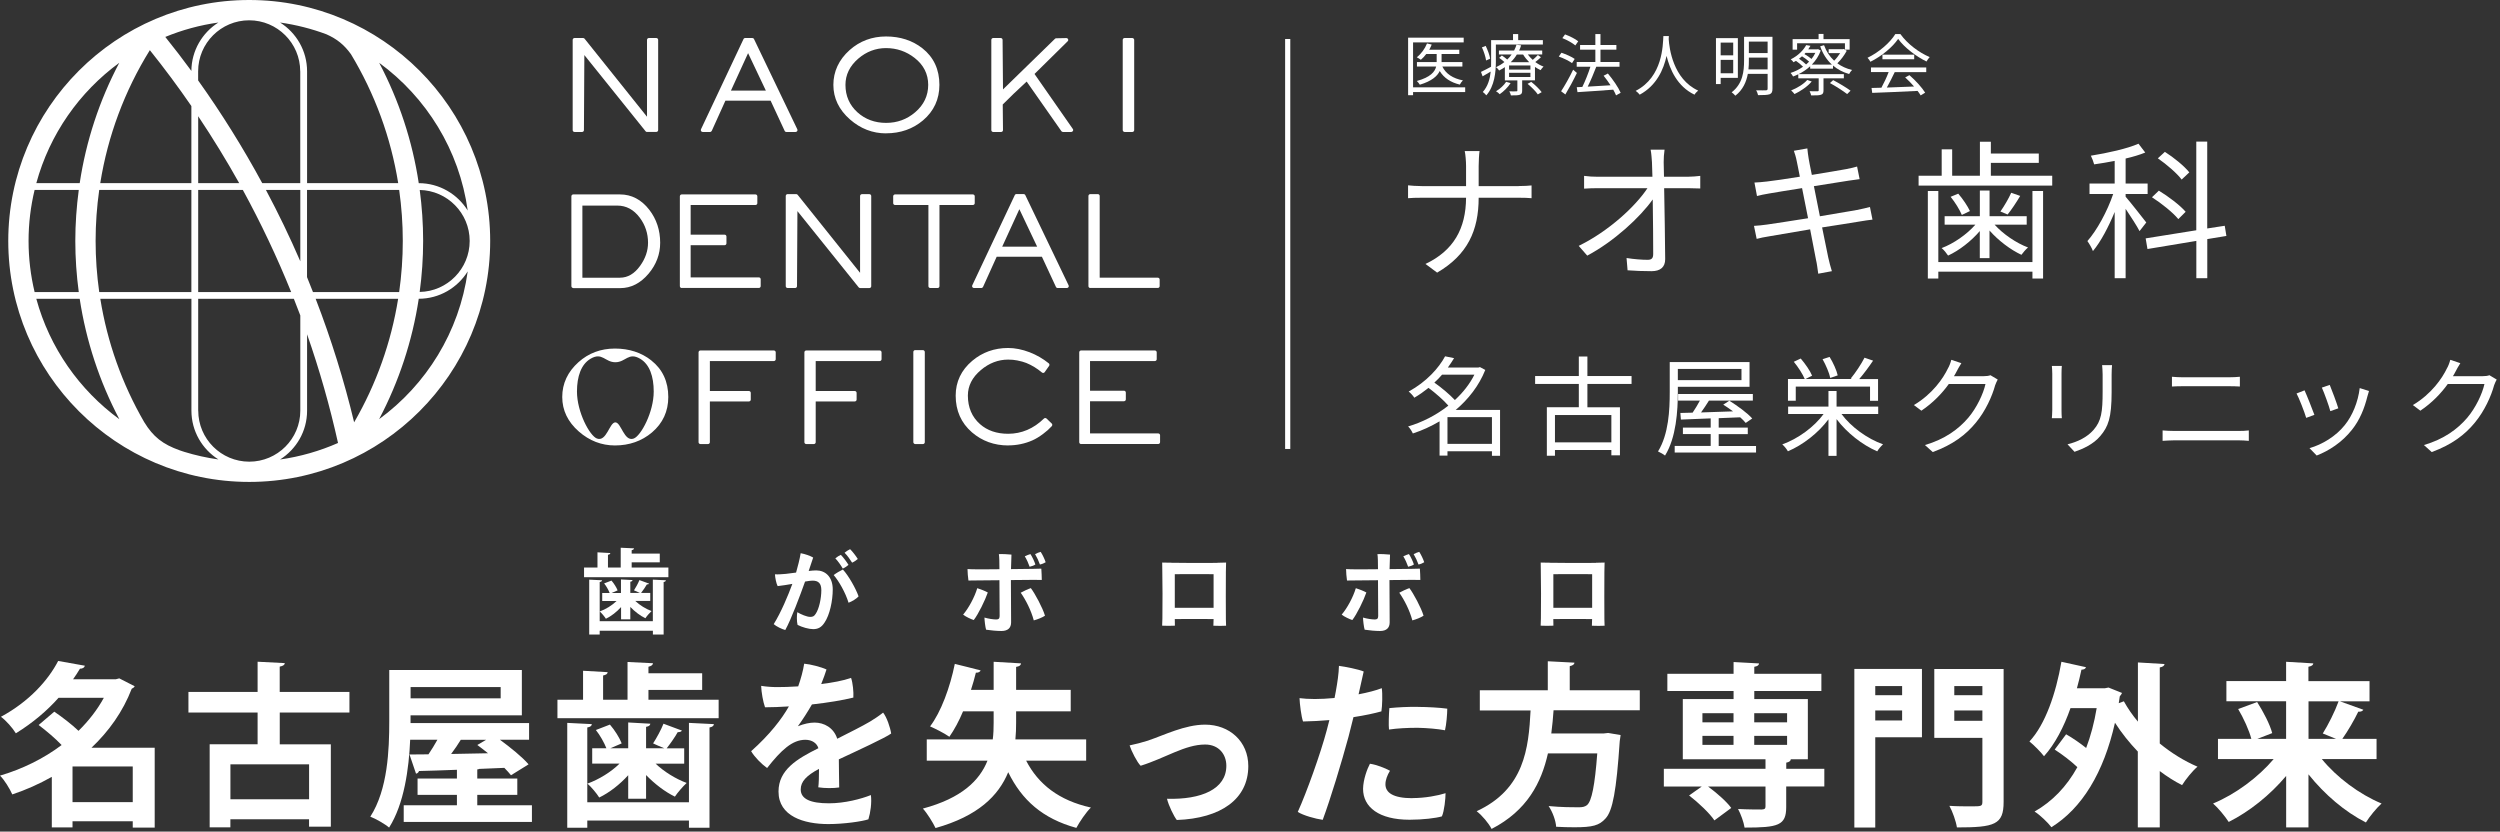 <?xml version="1.0" encoding="UTF-8"?><svg id="_レイヤー_2" xmlns="http://www.w3.org/2000/svg" viewBox="0 0 484 161"><rect x="0" y="0" width="484" height="161" fill="#333333" stroke="none"/><defs><style>.cls-1{fill:none;}.cls-2,.cls-3{fill:#fff;}.cls-3{stroke:#fff;stroke-miterlimit:10;}</style></defs><g id="contents"><path class="cls-2" d="M293.99,36.02c.96,0,2.06-.06,2.52-.12v2.47c-.46-.06-1.65-.09-2.55-.09h-7.69c0,6.38-2.18,11.08-8.04,14.5l-2.26-1.68c5.45-2.58,7.83-6.85,7.86-12.82h-8.5c-1.1,0-2.15.03-2.73.09v-2.49c.58.06,1.62.15,2.67.15h8.56v-3.92c0-.87-.12-2.29-.26-2.87h2.87c-.09.58-.17,2.03-.17,2.9v3.89h7.72Z"/><path class="cls-2" d="M326.7,34.22c.75,0,1.89-.09,2.47-.17v2.44c-.67-.03-1.68-.06-2.38-.06h-4.61c.09,4.35.17,10.12.2,13.75,0,1.51-.9,2.32-2.64,2.32-1.48,0-3.22-.06-4.64-.17l-.2-2.38c1.39.23,3.02.35,4.09.35.84,0,1.07-.38,1.07-1.16,0-2.32-.03-6.64-.09-10.53-2.41,3.42-7.48,8.12-12.68,10.88l-1.65-1.89c5.86-2.87,11.02-7.69,13.31-11.17h-9.57c-.96,0-1.8.03-2.7.09v-2.47c.84.12,1.77.17,2.67.17h10.56c-.03-1.16-.06-2.15-.09-2.81-.06-.7-.09-1.6-.26-2.44h2.7c-.12.81-.17,1.62-.17,2.44l.06,2.81h4.55Z"/><path class="cls-2" d="M362.51,42.52c-.61.06-1.54.2-2.61.38-1.6.26-4.29.7-7.14,1.13.58,2.84,1.04,5.16,1.19,5.83.2.84.43,1.83.7,2.64l-2.64.49c-.15-.99-.23-1.86-.44-2.73-.12-.64-.58-2.99-1.13-5.86-3.28.55-6.38,1.07-7.8,1.33-1.13.17-1.92.35-2.55.52l-.52-2.52c.67-.03,1.8-.15,2.55-.26,1.45-.2,4.61-.7,7.92-1.22l-1.16-5.83c-2.76.44-5.28.84-6.38,1.04-.93.15-1.71.32-2.35.49l-.49-2.61c.73-.03,1.48-.09,2.41-.2,1.13-.12,3.66-.49,6.38-.93-.32-1.57-.52-2.7-.61-3.05-.14-.75-.35-1.39-.55-1.97l2.61-.46c.03.55.17,1.36.26,2,.06.32.26,1.51.61,3.13,2.81-.46,5.48-.9,6.7-1.13.84-.15,1.57-.35,2.06-.49l.49,2.44c-.44.06-1.33.17-2.09.29-1.33.2-3.97.64-6.76,1.07l1.16,5.83c2.96-.49,5.71-.96,7.17-1.22,1.1-.23,1.91-.41,2.52-.58l.49,2.44Z"/><path class="cls-2" d="M397.31,34.02v1.91h-25.87v-1.91h4.47v-5.11h2.03v5.11h5.37v-6.58h2.12v2.29h9.28v1.8h-9.28v2.49h11.89ZM393.48,36.98h2.06v16.94h-2.06v-1.33h-18.22v1.33h-2.03v-16.94h2.03v13.75h18.22v-13.75ZM383.3,44.72c-1.68,1.97-4,3.77-6.15,4.76-.29-.44-.81-1.1-1.25-1.45,2.32-.87,4.87-2.64,6.53-4.53h-5.95v-1.65h6.82v-4.96h1.88v4.96h7.19v1.65h-6.21c1.65,1.83,4.21,3.57,6.47,4.41-.43.35-.99,1.02-1.28,1.42-2.09-.96-4.47-2.76-6.18-4.7v5.34h-1.88v-5.25ZM379.12,37.5c.9,1.02,1.83,2.44,2.26,3.36l-1.57.75c-.41-.99-1.3-2.44-2.17-3.51l1.48-.61ZM391.11,37.93c-.78,1.31-1.68,2.67-2.44,3.6l-1.39-.58c.7-.99,1.62-2.55,2.09-3.63l1.74.61Z"/><path class="cls-2" d="M414.22,44.75c-.49-.96-1.71-2.84-2.7-4.32v13.43h-2.12v-12.82c-1.19,2.9-2.7,5.77-4.21,7.57-.2-.58-.72-1.45-1.07-1.94,1.83-2.06,3.86-5.77,4.99-9.11h-4.58v-2.03h4.87v-4.38c-1.33.26-2.7.49-3.97.67-.12-.46-.41-1.22-.64-1.68,3.25-.52,7.05-1.36,9.22-2.32l1.31,1.71c-1.07.44-2.41.84-3.8,1.16v4.84h4.26v2.03h-4.26v.52c.9,1.02,3.39,4.21,4,4.99l-1.31,1.68ZM427.33,46.29v7.57h-2.12v-7.22l-9.46,1.57-.35-2.06,9.8-1.57v-17.17h2.12v16.82l3.39-.52.32,1.97-3.71.61ZM421.73,42.43c-1.04-1.28-3.28-3.07-5.11-4.24l1.33-1.28c1.86,1.13,4.12,2.84,5.19,4.09l-1.42,1.42ZM422.37,34.77c-.9-1.22-2.9-2.93-4.61-4.12l1.36-1.25c1.74,1.1,3.77,2.76,4.73,3.97l-1.48,1.39Z"/><path class="cls-2" d="M290.41,88.24h-1.57v-.88h-8.61v.84h-1.53v-6.63c-1.68.99-3.42,1.78-5.17,2.35-.19-.42-.59-1.07-.92-1.36,2.67-.78,5.42-2.16,7.79-4.03-.92-1.07-2.46-2.41-3.84-3.44-.84.67-1.74,1.32-2.75,1.91-.21-.36-.73-.92-1.09-1.2,3.44-1.87,5.84-4.56,7.05-6.82l1.74.36c-.36.59-.76,1.2-1.2,1.81h5.92l.29-.08,1.03.55c-1.24,3.11-3.3,5.69-5.73,7.75h8.59v8.9ZM279.18,72.54c-.46.52-.94,1.05-1.49,1.53,1.41.99,3,2.33,3.97,3.38,1.55-1.43,2.88-3.09,3.78-4.91h-6.26ZM288.84,85.93v-5.17h-8.61v5.17h8.61Z"/><path class="cls-2" d="M307.32,74.34v4.51h6.3v9.3h-1.66v-1.03h-10.92v1.11h-1.57v-9.39h6.19v-4.51h-8.46v-1.53h8.46v-3.78h1.66v3.78h8.55v1.53h-8.55ZM311.96,80.35h-10.92v5.29h10.92v-5.29Z"/><path class="cls-2" d="M324.83,75.92c0,3.59-.31,8.8-2.48,12.28-.29-.25-.97-.63-1.36-.8,2.08-3.36,2.27-8.1,2.27-11.48v-5.82h15.45v4.79h-13.88v1.03ZM339.97,86.33v1.28h-15.75v-1.28h6.97v-2.29h-5.38v-1.26h5.38v-1.78c-2.18.1-4.18.17-5.77.23l-.1-1.28,2.37-.06c.46-.69.99-1.53,1.41-2.33h-4.22v-1.28h14.47v1.28h-8.5c-.48.78-1.03,1.6-1.53,2.29,1.91-.06,4.05-.13,6.19-.21-.63-.46-1.28-.92-1.89-1.3l1.18-.76c1.55.97,3.51,2.39,4.43,3.44l-1.26.86c-.27-.34-.65-.71-1.07-1.09l-4.16.17v1.83h5.63v1.26h-5.63v2.29h7.24ZM324.83,71.43v2.16h12.32v-2.16h-12.32Z"/><path class="cls-2" d="M356.52,80.16c1.85,2.5,5,4.79,8.04,5.86-.38.34-.88.92-1.13,1.36-2.88-1.24-5.88-3.59-7.87-6.24v7.12h-1.57v-7.08c-1.99,2.67-4.96,4.96-7.85,6.19-.23-.42-.71-1.01-1.09-1.34,3.02-1.07,6.17-3.36,8-5.88h-6.87v-1.43h7.81v-3.02h1.57v3.02h8.06v1.43h-7.1ZM347.66,77.58h-1.51v-4.2h3.25c-.38-.92-1.28-2.33-2.12-3.34l1.34-.63c.88,1.03,1.83,2.39,2.2,3.32l-1.28.65h9.01l-.25-.1c.9-1.07,2.04-2.79,2.67-4.03l1.66.57c-.82,1.22-1.83,2.58-2.69,3.57h3.65v4.2h-1.55v-2.75h-14.38v2.75ZM354.34,73.17c-.19-.94-.84-2.48-1.49-3.63l1.36-.44c.69,1.11,1.36,2.6,1.57,3.57l-1.45.5Z"/><path class="cls-2" d="M386.76,73.48c-.17.29-.38.78-.5,1.11-.57,2.1-1.85,4.96-3.72,7.22-1.91,2.33-4.41,4.26-8.36,5.71l-1.51-1.36c3.84-1.13,6.47-3.04,8.38-5.27,1.64-1.93,2.92-4.64,3.34-6.55h-7.1c-1.26,1.76-3.02,3.63-5.31,5.17l-1.45-1.09c3.63-2.16,5.69-5.21,6.59-7.1.23-.36.52-1.11.65-1.66l1.95.65c-.36.55-.73,1.24-.94,1.64-.15.29-.31.59-.5.88h5.71c.57,0,1.03-.06,1.36-.19l1.41.84Z"/><path class="cls-2" d="M399.17,70.84c-.04.4-.06,1.01-.06,1.51v7.01c0,.52.02,1.22.06,1.6h-1.93c.02-.31.08-.99.08-1.62v-6.99c0-.38-.04-1.11-.08-1.51h1.93ZM408.89,70.69c-.04.5-.08,1.11-.08,1.81v3.4c0,5.04-.67,6.7-2.18,8.5-1.36,1.64-3.46,2.54-5,3.07l-1.36-1.45c1.93-.48,3.74-1.32,5.04-2.79,1.51-1.74,1.76-3.44,1.76-7.41v-3.32c0-.69-.06-1.3-.1-1.81h1.93Z"/><path class="cls-2" d="M418.68,83.33c.71.06,1.45.1,2.2.1h12.58c.63,0,1.3-.02,1.91-.1v2.02c-.63-.06-1.34-.1-1.91-.1h-12.58c-.76,0-1.49.06-2.2.1v-2.02ZM420.49,72.94c.67.06,1.39.1,2.06.1h9.01c.76,0,1.49-.04,2.08-.1v1.89c-.59-.04-1.39-.06-2.08-.06h-8.99c-.73,0-1.43.02-2.08.06v-1.89Z"/><path class="cls-2" d="M448.08,80.31l-1.6.59c-.31-1.09-1.45-3.99-1.87-4.72l1.55-.61c.42.9,1.51,3.65,1.91,4.75ZM458.64,75.69c-.15.44-.23.78-.31,1.05-.57,2.31-1.47,4.56-2.98,6.45-1.93,2.46-4.49,4.09-6.84,5l-1.39-1.43c2.44-.69,5.1-2.29,6.82-4.45,1.49-1.83,2.58-4.49,2.9-7.18l1.81.57ZM452.7,79.05l-1.55.55c-.23-.94-1.2-3.61-1.64-4.56l1.53-.52c.36.84,1.39,3.61,1.66,4.54Z"/><path class="cls-2" d="M483.36,73.48c-.17.29-.38.78-.5,1.11-.57,2.1-1.85,4.96-3.72,7.22-1.91,2.33-4.41,4.26-8.36,5.71l-1.51-1.36c3.84-1.13,6.47-3.04,8.38-5.27,1.64-1.93,2.92-4.64,3.34-6.55h-7.1c-1.26,1.76-3.02,3.63-5.31,5.17l-1.45-1.09c3.63-2.16,5.69-5.21,6.59-7.1.23-.36.52-1.11.65-1.66l1.95.65c-.36.55-.73,1.24-.94,1.64-.15.29-.31.59-.5.88h5.71c.57,0,1.03-.06,1.36-.19l1.41.84Z"/><path class="cls-2" d="M125.26,25.55c-.11,0-.22-.05-.28-.14l-11.85-14.75-.08,14.53c0,.2-.16.36-.36.36h-1.46c-.2,0-.36-.16-.36-.36V7.72c0-.2.16-.36.36-.36h1.66c.11,0,.22.05.29.14l12.08,15.1V7.72c0-.2.16-.36.36-.36h1.44c.2,0,.36.16.36.36v17.46c0,.2-.16.36-.36.36h-1.79Z"/><path class="cls-2" d="M152.24,25.55c-.14,0-.27-.08-.33-.21l-2.72-5.85h-8.75l-2.64,5.84c-.06.13-.19.22-.33.22h-1.43c-.13,0-.24-.06-.31-.17-.07-.11-.08-.24-.02-.35l8.23-17.46c.06-.13.19-.21.33-.21h1.38c.14,0,.27.08.33.21l8.38,17.46c.06.11.05.25-.02.35-.07.11-.18.17-.31.17h-1.79ZM148.27,17.54l-3.44-7.25-3.32,7.25h6.75Z"/><path class="cls-2" d="M171.54,25.82c-2.6,0-4.95-.91-6.99-2.7-2.13-1.87-3.21-4.12-3.21-6.69s1.06-4.87,3.14-6.73c1.96-1.75,4.34-2.64,7.06-2.64s5.11.77,7.04,2.29c2.18,1.72,3.29,4.1,3.29,7.08,0,2.77-1.07,5.09-3.17,6.87-1.97,1.67-4.38,2.51-7.16,2.51ZM171.54,9.31c-2,0-3.81.69-5.38,2.04-1.65,1.42-2.48,3.13-2.48,5.08,0,2.13.78,3.92,2.33,5.32,1.5,1.35,3.36,2.04,5.53,2.04s4.04-.69,5.64-2.06c1.67-1.42,2.52-3.21,2.52-5.3s-.88-3.85-2.62-5.21c-1.61-1.27-3.48-1.91-5.55-1.91Z"/><path class="cls-2" d="M205.79,25.55c-.12,0-.23-.06-.3-.15l-6.73-9.61c-1.82,1.67-3.38,3.17-4.63,4.44l.05,4.95c0,.1-.04.19-.1.26-.07.07-.16.11-.26.11h-1.54c-.2,0-.36-.16-.36-.36V7.72c0-.2.16-.36.36-.36h1.46c.2,0,.36.16.36.36l.08,9.59,10.06-9.8c.07-.07.15-.1.25-.1,0,0,1.94-.04,1.95-.04.15,0,.28.09.34.22.06.14.03.3-.08.4l-6.42,6.33,7.42,10.65c.08.11.09.26.02.38s-.19.2-.32.2h-1.6Z"/><rect class="cls-2" x="217.36" y="7.36" width="2.22" height="18.19" rx=".36" ry=".36"/><path class="cls-2" d="M110.98,55.76c-.2,0-.36-.16-.36-.36v-17.4c0-.2.16-.36.36-.36h9.05c2.23,0,4.14,1,5.67,2.97,1.4,1.81,2.11,3.96,2.11,6.39,0,2.2-.75,4.21-2.24,5.98-1.57,1.86-3.41,2.8-5.48,2.8h-9.11ZM120.04,53.76c1.49,0,2.8-.77,3.89-2.3,1.01-1.4,1.53-2.9,1.53-4.47,0-1.8-.54-3.43-1.61-4.86-1.16-1.55-2.62-2.33-4.34-2.33h-6.76v13.97h7.29Z"/><path class="cls-2" d="M131.98,55.76c-.2,0-.36-.16-.36-.36v-17.4c0-.2.16-.36.36-.36h14.28c.2,0,.36.16.36.36v1.33c0,.2-.16.36-.36.36h-12.55v5.74h6.57c.2,0,.36.16.36.36v1.32c0,.2-.16.36-.36.36h-6.57v6.23h13.2c.2,0,.36.16.36.36v1.33c0,.2-.16.36-.36.36h-14.93Z"/><path class="cls-2" d="M166.51,55.76c-.11,0-.22-.05-.28-.14l-11.85-14.75-.08,14.53c0,.2-.16.36-.36.36h-1.46c-.2,0-.36-.16-.36-.36v-17.46c0-.2.16-.36.36-.36h1.66c.11,0,.22.05.29.14l12.08,15.1v-14.87c0-.2.16-.36.36-.36h1.44c.2,0,.36.16.36.36v17.46c0,.2-.16.36-.36.36h-1.79Z"/><path class="cls-2" d="M180.1,55.76c-.2,0-.36-.16-.36-.36v-15.71h-6.46c-.2,0-.36-.16-.36-.36v-1.33c0-.2.16-.36.36-.36h15.07c.2,0,.36.16.36.36v1.33c0,.2-.16.36-.36.36h-6.47v15.71c0,.2-.16.36-.36.36h-1.41Z"/><path class="cls-2" d="M204.76,55.76c-.14,0-.27-.08-.33-.21l-2.72-5.85h-8.75l-2.64,5.84c-.06.13-.19.22-.33.22h-1.43c-.13,0-.24-.06-.31-.17-.07-.11-.08-.24-.02-.35l8.23-17.46c.06-.13.19-.21.33-.21h1.38c.14,0,.27.08.33.21l8.38,17.46c.06.11.05.25-.02.35-.07.11-.18.17-.31.17h-1.79ZM200.79,47.75l-3.44-7.25-3.32,7.25h6.75Z"/><path class="cls-2" d="M211.08,55.76c-.2,0-.36-.16-.36-.36v-17.46c0-.2.16-.36.36-.36h1.46c.2,0,.36.16.36.36v15.82h11.25c.2,0,.36.16.36.36v1.27c0,.2-.16.36-.36.36h-13.08Z"/><path class="cls-2" d="M135.6,85.97c-.2,0-.36-.16-.36-.36v-17.4c0-.2.16-.36.36-.36h14.22c.2,0,.36.16.36.36v1.33c0,.2-.16.36-.36.36h-12.39v5.8h7.56c.2,0,.36.16.36.36v1.3c0,.2-.16.36-.36.36h-7.56v7.89c0,.2-.16.36-.36.36h-1.46Z"/><path class="cls-2" d="M156.09,85.97c-.2,0-.36-.16-.36-.36v-17.4c0-.2.16-.36.36-.36h14.22c.2,0,.36.16.36.36v1.33c0,.2-.16.36-.36.36h-12.39v5.8h7.56c.2,0,.36.16.36.36v1.3c0,.2-.16.36-.36.36h-7.56v7.89c0,.2-.16.36-.36.36h-1.46Z"/><rect class="cls-2" x="176.82" y="67.78" width="2.22" height="18.19" rx=".36" ry=".36"/><path class="cls-2" d="M195.19,86.24c-2.71,0-5.07-.86-7.02-2.54-2.09-1.81-3.15-4.2-3.15-7.11,0-2.67,1.08-4.94,3.2-6.73,1.95-1.65,4.29-2.49,6.96-2.49,1.32,0,2.72.28,4.16.83,1.34.52,2.59,1.24,3.7,2.14.15.12.18.34.07.49l-.86,1.22c-.06.08-.15.14-.25.15-.02,0-.03,0-.05,0-.09,0-.17-.03-.24-.09-.94-.79-1.96-1.41-3.02-1.84-.44-.18-1.03-.34-1.76-.49-.53-.11-1.12-.16-1.76-.16-1.91,0-3.69.68-5.28,2.03-1.67,1.4-2.51,3.06-2.51,4.93,0,2.29.79,4.16,2.36,5.54,1.39,1.23,3.22,1.86,5.43,1.86,2.6,0,4.93-.99,6.94-2.95.07-.07.16-.1.25-.1s.18.03.25.1l1,.96c.14.14.15.36.02.51-.48.53-1.03,1.02-1.64,1.47-.75.57-1.46,1-2.12,1.29-1.47.65-3.06.97-4.71.97Z"/><path class="cls-2" d="M209.3,85.97c-.2,0-.36-.16-.36-.36v-17.4c0-.2.16-.36.36-.36h14.28c.2,0,.36.16.36.36v1.33c0,.2-.16.36-.36.36h-12.55v5.74h6.57c.2,0,.36.16.36.36v1.32c0,.2-.16.36-.36.36h-6.57v6.23h13.2c.2,0,.36.16.36.36v1.33c0,.2-.16.36-.36.36h-14.93Z"/><path class="cls-2" d="M126.09,69.77c-1.93-1.52-4.3-2.29-7.04-2.29s-5.11.89-7.06,2.64c-2.08,1.86-3.14,4.13-3.14,6.73s1.08,4.82,3.21,6.69c2.04,1.79,4.4,2.7,6.99,2.7,2.78,0,5.19-.85,7.16-2.51,2.11-1.79,3.17-4.1,3.17-6.87,0-2.98-1.11-5.36-3.29-7.08ZM122.69,84.9c-1.87.7-2.42-3.13-3.56-3.13s-1.69,3.83-3.56,3.13c-1.4-.52-3.87-5.11-3.87-9.1,0-2.9.8-5.26,2.62-6.34,2.28-1.35,2.79.67,4.81.67s2.53-2.02,4.81-.67c1.83,1.08,2.62,3.44,2.62,6.34,0,3.99-2.47,8.58-3.87,9.1Z"/><path class="cls-2" d="M48.25,0C22.53,0,1.6,20.93,1.6,46.65s20.93,46.65,46.65,46.65,46.65-20.93,46.65-46.65S73.97,0,48.25,0ZM35.4,87.39c-.2-.06-.4-.14-.59-.2-3.31-1.18-5.14-2.62-6.88-5.45-4.29-7.4-7.16-15.48-8.51-23.89h17.64v21.66c0,3.97,2.09,7.46,5.23,9.44-2.27-.32-4.48-.81-6.61-1.47-.09-.03-.19-.06-.27-.09ZM5.53,46.65c0-3.4.41-6.71,1.17-9.88h8.55c-.43,3.25-.67,6.55-.67,9.87s.23,6.63.67,9.9H6.7c-.76-3.17-1.17-6.48-1.17-9.88ZM18.51,46.64c0-3.33.24-6.62.7-9.87h17.84v19.77h-17.84c-.46-3.26-.7-6.56-.7-9.9ZM67.92,10.45c4.65,7.7,7.75,16.17,9.17,25h-17.64V13.8c0-3.97-2.09-7.46-5.23-9.44,3.11.44,6.12,1.21,8.98,2.28,2.05.91,3.45,2.06,4.72,3.82ZM77.98,46.64c0,3.33-.24,6.64-.7,9.9h-16.69c-.38-.97-.75-1.93-1.15-2.89v-16.88h17.84c.46,3.25.7,6.55.7,9.87ZM47.01,36.77c3.5,6.41,6.63,13.01,9.36,19.77h-18v-19.77h8.64ZM38.37,35.46v-12.96c2.82,4.22,5.47,8.54,7.94,12.96h-7.94ZM51.48,36.77h6.66v13.82c-2.03-4.69-4.25-9.3-6.66-13.82ZM58.13,13.8v21.66h-7.36c-3.72-6.87-7.86-13.51-12.41-19.89v-1.77c0-5.44,4.43-9.87,9.88-9.87s9.88,4.43,9.88,9.87ZM37.06,13.74c-1.63-2.23-3.33-4.43-5.06-6.59,3.25-1.34,6.69-2.29,10.28-2.79-3.12,1.97-5.2,5.43-5.23,9.38ZM37.05,20.54v14.91h-17.64c1.46-9.12,4.7-17.84,9.6-25.74,2.81,3.51,5.5,7.12,8.04,10.82ZM38.37,79.51v-21.66h18.52c.42,1.07.85,2.14,1.25,3.22v18.44c0,5.44-4.43,9.87-9.88,9.87s-9.88-4.43-9.88-9.87ZM59.45,79.51v-14.79c2.41,6.89,4.41,13.92,5.99,21.04-3.52,1.55-7.28,2.64-11.22,3.2,3.14-1.98,5.23-5.47,5.23-9.44ZM61.11,57.85h15.97c-1.35,8.42-4.23,16.51-8.52,23.91-1.95-8.12-4.44-16.11-7.45-23.91ZM81.25,36.78c5.35.1,9.68,4.49,9.68,9.87s-4.33,9.78-9.68,9.87c.44-3.26.67-6.56.67-9.89s-.23-6.61-.66-9.86ZM90.55,40.76c-1.97-3.17-5.48-5.3-9.48-5.3-1.23-8.15-3.82-16.01-7.66-23.3,9.13,6.68,15.52,16.89,17.14,28.6ZM23.09,12.16c-3.85,7.29-6.43,15.15-7.66,23.3H7.03c2.58-9.48,8.34-17.65,16.06-23.3ZM7.03,57.85h8.4c1.24,8.15,3.83,16.02,7.68,23.31-7.73-5.65-13.5-13.83-16.08-23.31ZM73.39,81.16c3.85-7.3,6.44-15.16,7.68-23.32,4,0,7.51-2.13,9.48-5.3-1.63,11.72-8.02,21.94-17.17,28.62Z"/><path class="cls-2" d="M283.66,17.82h-10.09v.61h-.96V7.29h10.76v.92h-9.8v8.7h10.09v.91ZM279.24,12.89c.68,1.4,2.05,2.3,3.98,2.67-.21.2-.47.56-.6.82-1.78-.43-3.08-1.29-3.89-2.63-.47,1-1.55,1.95-3.85,2.65-.13-.21-.39-.55-.58-.72,2.65-.73,3.5-1.79,3.74-2.8h-3.72v-.86h3.82v-1.56h-2.02c-.33.43-.68.81-1.04,1.11-.17-.14-.58-.36-.79-.48.83-.65,1.57-1.64,1.98-2.68l.91.22c-.13.34-.3.68-.48,1h5.82v.83h-3.43v1.56h4.03v.86h-3.89Z"/><path class="cls-2" d="M289.6,8.62v3.33c0,1.98-.26,4.73-1.85,6.51-.14-.18-.48-.53-.68-.65,1-1.12,1.39-2.56,1.53-3.95-.53.33-1.07.64-1.57.92l-.31-.86c.51-.23,1.2-.6,1.95-1,.01-.34.01-.66.01-.98v-4.17h4.24v-1.18h1v1.18h4.78v.85h-9.11ZM287.71,11.72c-.09-.66-.42-1.73-.81-2.55l.73-.29c.39.81.77,1.83.86,2.48l-.78.35ZM298.31,11.09c-.33.33-.73.66-1.08.92.51.38,1.05.68,1.6.88-.18.17-.44.47-.57.69-.36-.17-.74-.38-1.09-.62v2.59h-2.48v1.98c0,.46-.09.68-.44.81-.36.13-.9.13-1.74.13-.04-.23-.18-.57-.31-.79.64.03,1.18.01,1.35,0,.18,0,.21-.03.21-.17v-1.95h-2.42v-2.56c-.34.23-.7.46-1.11.65-.13-.22-.39-.51-.6-.64.61-.29,1.16-.62,1.62-1-.3-.27-.68-.59-1.01-.81l.52-.46c.34.22.73.52,1.04.79.33-.31.61-.64.85-.98h-2.46v-.77h2.94c.2-.38.35-.75.46-1.12l.9.12c-.1.34-.23.68-.39,1h4.47v.77h-2.78c.27.36.58.72.95,1.04.35-.3.75-.68.99-.94l.6.43ZM292.46,16.08c-.52.82-1.35,1.63-2.12,2.16-.14-.17-.49-.46-.71-.57.77-.47,1.52-1.14,1.96-1.83l.87.25ZM296.29,12.67h-4.13v.81h4.13v-.81ZM296.29,14.09h-4.13v.82h4.13v-.82ZM296.05,12.04c-.45-.46-.86-.96-1.17-1.48h-1.22c-.31.52-.7,1.01-1.18,1.48h3.57ZM296.45,15.85c.73.57,1.6,1.42,2.02,1.99l-.75.44c-.38-.59-1.25-1.44-1.98-2.05l.71-.38Z"/><path class="cls-2" d="M304.34,12.22c-.55-.42-1.66-.96-2.56-1.27l.51-.74c.87.29,2,.78,2.57,1.2l-.52.82ZM305.29,14.12c-.65,1.37-1.51,2.96-2.24,4.17l-.82-.62c.66-1.01,1.62-2.69,2.33-4.17l.73.62ZM304.99,8.8c-.53-.46-1.62-1.07-2.52-1.42l.52-.72c.9.33,2,.87,2.55,1.34l-.55.79ZM312.87,18.47c-.13-.33-.31-.7-.55-1.11-2.51.2-5.12.36-6.92.48l-.14-.96,1.08-.05c.55-1.11,1.17-2.68,1.56-3.91h-2.65v-.92h3.61v-2.38h-2.96v-.91h2.96v-2.12h.99v2.12h3.08v.91h-3.08v2.38h3.69v.92h-4.5c-.48,1.24-1.09,2.72-1.66,3.85,1.34-.07,2.89-.16,4.42-.26-.42-.64-.88-1.29-1.34-1.85l.82-.43c.97,1.14,2.04,2.7,2.48,3.73l-.9.51Z"/><path class="cls-2" d="M323.09,6.98c-.01.17-.01.38-.03.6.12,1.72.82,7.72,5.71,9.96-.27.21-.57.53-.71.79-3.35-1.59-4.78-4.91-5.41-7.51-.57,2.6-1.91,5.73-5.2,7.51-.17-.23-.48-.53-.78-.74,5.26-2.69,5.26-8.89,5.36-10.61h1.07Z"/><path class="cls-2" d="M333.12,15.08v1.2h-.91V7.38h4.24v7.7h-3.33ZM333.12,8.25v2.46h2.43v-2.46h-2.43ZM335.55,14.18v-2.59h-2.43v2.59h2.43ZM343.15,17.17c0,.61-.13.91-.55,1.08-.42.14-1.13.17-2.24.17-.05-.26-.21-.69-.36-.94.84.03,1.66.01,1.87.01.25-.01.34-.09.34-.33v-2.86h-3.83c-.29,1.55-.95,3.09-2.42,4.23-.16-.21-.52-.53-.71-.66,2.18-1.68,2.4-4.12,2.4-6.14v-4.6h5.5v10.04ZM342.21,13.43v-2.28h-3.63v.59c0,.53-.01,1.11-.08,1.69h3.71ZM338.58,8.05v2.22h3.63v-2.22h-3.63Z"/><path class="cls-2" d="M357.52,9.85c-.46.85-1.13,1.76-1.81,2.41.81.59,1.76,1.03,2.85,1.29-.21.2-.46.53-.57.78-1.22-.35-2.26-.9-3.12-1.64v.6h-4.42v-.46c-.68.62-1.44,1.13-2.24,1.52h8.76v.81h-3.94v2.33c0,.48-.1.73-.48.85-.38.14-.99.13-1.91.13-.05-.25-.18-.57-.3-.81.71.01,1.34.01,1.53.01.18-.01.23-.05.23-.21v-2.3h-3.95v-.78c-.34.17-.68.31-1.01.43-.1-.21-.32-.52-.49-.69.83-.26,1.66-.66,2.42-1.2-.34-.36-.87-.79-1.37-1.14-.16.09-.31.18-.48.27-.1-.17-.35-.44-.53-.56,1.5-.75,2.48-1.82,2.99-2.76l.83.14c-.13.22-.27.46-.43.68h1.73l.16-.04.53.27c-.38,1.07-.99,1.96-1.72,2.72h3.87c-1.01-.92-1.77-2.12-2.26-3.54l.75-.21c.42,1.18,1.08,2.2,1.95,3,.43-.42.84-.95,1.16-1.46h-2.22v-.77h2.76l.17-.04.22.14v-1.25h-9.26v1.25h-.87v-2.05h5.03v-1h.95v1h5.06v2.05h-.9l.33.21ZM350.75,15.78c-.82.98-2.16,1.87-3.33,2.43-.14-.18-.46-.55-.66-.7,1.17-.47,2.42-1.21,3.12-2.03l.87.3ZM350.24,11.93c-.34-.33-.88-.72-1.37-1.03-.18.17-.38.33-.58.47.49.34,1.03.77,1.37,1.11.19-.17.4-.35.58-.55ZM349.57,10.22c-.08.08-.16.17-.23.25.48.27,1,.64,1.37.94.3-.36.55-.77.74-1.18h-1.87ZM354.9,15.51c1.13.59,2.59,1.47,3.37,2.05l-.66.65c-.74-.57-2.18-1.51-3.33-2.13l.62-.57Z"/><path class="cls-2" d="M367.92,6.6c1.37,1.91,3.63,3.6,5.67,4.45-.22.23-.46.57-.62.86-2-.98-4.28-2.7-5.49-4.38-1.05,1.56-3.16,3.34-5.37,4.43-.1-.22-.35-.57-.56-.77,2.22-1.07,4.38-2.94,5.38-4.59h.99ZM362.23,13.06h10.69v.9h-6.1c-.46.96-1.01,2.08-1.53,2.99,1.61-.05,3.45-.12,5.27-.2-.53-.61-1.14-1.25-1.72-1.76l.82-.44c1.2,1.03,2.46,2.43,3.05,3.39l-.87.53c-.16-.26-.35-.56-.6-.87-3.18.16-6.55.3-8.78.38l-.13-.95c.56-.01,1.21-.03,1.91-.05.49-.9,1.05-2.08,1.4-3.03h-3.42v-.9ZM370.59,10.59v.88h-6.15v-.88h6.15Z"/><line class="cls-3" x1="249.3" y1="7.55" x2="249.3" y2="86.92"/><path class="cls-2" d="M122.28,109.87h7.12v1.87h-16.33v-1.87h2.6v-2.94l2.49.14c-.02.18-.14.27-.46.34v2.46h2.47v-3.83l2.58.12c-.02.18-.16.28-.46.36v.66h5.44v1.69h-5.44v1ZM126.39,120.26v-8.04l2.53.12c-.02.18-.14.28-.44.34v10.16h-2.08v-.73h-10.3v.73h-2.03v-10.62l2.49.12c-.02.18-.14.28-.46.34v7.58h10.3ZM120.24,119.91v-2.38c-.85.94-1.9,1.76-2.94,2.26-.27-.43-.8-1.07-1.19-1.41,1.17-.43,2.38-1.17,3.26-2.03h-2.78v-1.55h1.44c-.21-.55-.64-1.32-1.07-1.85l1.42-.55c.5.57.98,1.35,1.19,1.9l-1.16.5h1.81v-2.62l2.24.12c-.02.16-.12.27-.43.32v2.17h1.85c-.36-.14-1.14-.48-1.14-.5.36-.55.82-1.39,1.05-1.99l1.87.69c-.05.11-.21.16-.43.16-.27.48-.73,1.14-1.12,1.64h1.78v1.55h-2.9c.85.82,2.05,1.55,3.15,1.96-.37.34-.93.98-1.19,1.39-1-.48-2.05-1.28-2.92-2.19v2.4h-1.81Z"/><path class="cls-2" d="M161.22,114.11c0,2.22-.59,4.95-1.57,6.39-.62.98-1.3,1.3-2.22,1.3-.84,0-2.12-.36-3.02-.82-.18-.68-.16-1.89-.05-2.46.73.43,1.85.91,2.49.91.48,0,.75-.09,1.07-.6.66-.96,1.09-3.01,1.09-4.57,0-1.35-.59-1.85-1.71-1.85-.32,0-.82.07-1.44.18-.94,2.65-2.7,7.35-3.83,9.38-.64-.16-1.74-.69-2.24-1.14,1.39-2.21,2.78-5.52,3.61-7.79-.91.16-1.89.32-2.85.43-.27-.55-.48-1.57-.52-2.28.68.04,1.42-.04,2.12-.09.53-.05,1.23-.14,1.97-.25.32-1.14.71-2.6.89-3.75.82.14,1.9.52,2.42.84-.2.62-.48,1.44-.87,2.6.55-.07,1.07-.11,1.46-.11,1.74,0,3.2,1.21,3.2,3.7ZM166.22,115.46c-.36.43-1.3,1-1.94,1.23-.6-1.97-1.87-4.18-2.88-5.36.48-.37,1.28-.84,1.78-1.07,1.09,1.17,2.51,3.68,3.04,5.2ZM163.16,110.07c-.37-.64-.91-1.42-1.44-1.97.3-.27.78-.57,1.07-.68.46.46,1.12,1.35,1.48,1.94-.21.21-.71.55-1.1.71ZM164.97,108.93c-.39-.62-.91-1.37-1.46-1.92.3-.25.78-.57,1.07-.69.46.44,1.12,1.3,1.49,1.9-.23.21-.71.55-1.1.71Z"/><path class="cls-2" d="M191.24,114.7c-.52,1.51-1.83,4.2-2.72,5.34-.57-.18-1.55-.64-2.06-1.05,1.07-1.25,2.21-3.36,2.74-5.12.59.18,1.58.57,2.05.84ZM195.71,112.31c0,1.99.04,6.81.04,8.18,0,1.05-.6,1.67-1.87,1.67-.85,0-2.1-.11-2.97-.25-.16-.46-.32-1.89-.32-2.35.77.23,1.74.37,2.26.37.44,0,.66-.12.68-.64,0-.69-.04-5.21-.04-6.96-2.01.02-3.81.04-4.31.04s-1.21.02-1.69.02c-.09-.52-.18-1.73-.18-2.22.53.04,1.03.04,1.64.05.46.02,2.4,0,4.54-.02,0-1.16-.02-2.49-.11-2.92.59-.04,1.83.02,2.44.09-.02.55-.07,1.64-.09,2.81,2.03-.02,3.83-.05,4.22-.05s1.25-.02,1.65-.04c.04.52.09,1.69.09,2.19-.5-.02-1.05-.02-1.55-.02-.53,0-2.38.02-4.43.04ZM199.57,113.86c.78,1.01,2.29,3.81,2.74,5.34-.46.32-1.42.71-2.17.91-.52-1.96-1.55-3.97-2.53-5.36.5-.28,1.41-.71,1.96-.89ZM199.34,109.73c-.23-.66-.55-1.39-.94-2.03.36-.18.77-.34,1.09-.43.37.55.78,1.44.96,2.01-.23.18-.71.36-1.1.44ZM201.33,109.29c-.23-.66-.57-1.39-.94-2.01.36-.2.77-.36,1.09-.44.36.55.78,1.44.96,2.01-.23.16-.71.36-1.1.44Z"/><path class="cls-2" d="M235.72,108.95s.37,0,1.65-.04c-.02,1.37-.04,1.8-.04,1.8-.02,2.42-.02,7.13,0,9.18.02.36.04,1.05.04,1.25-.66.04-1.6.04-2.46,0,0,0,.02-.23.04-1.25v-.04c-1.8-.02-5.48-.02-7.51,0l.02,1.28c-.69.04-1.81.04-2.47,0,.02-.28.04-.96.05-1.41.05-2.47.02-7.15-.02-9.32,0,0,0-.44-.02-1.49,1.25.04,1.67.02,1.67.02v.02c.8.02,6.55.07,9.04.02v-.02ZM234.95,117.67v-6.51c-1.1,0-5.84-.02-7.51,0v6.51h7.51Z"/><path class="cls-2" d="M264.53,114.7c-.52,1.51-1.83,4.2-2.72,5.34-.57-.18-1.55-.64-2.06-1.05,1.07-1.25,2.21-3.36,2.74-5.12.59.18,1.58.57,2.05.84ZM269,112.31c0,1.99.04,6.81.04,8.18,0,1.05-.6,1.67-1.87,1.67-.85,0-2.1-.11-2.97-.25-.16-.46-.32-1.89-.32-2.35.77.23,1.74.37,2.26.37.44,0,.66-.12.68-.64,0-.69-.04-5.21-.04-6.96-2.01.02-3.81.04-4.31.04s-1.21.02-1.69.02c-.09-.52-.18-1.73-.18-2.22.53.04,1.03.04,1.64.05.46.02,2.4,0,4.54-.02,0-1.16-.02-2.49-.11-2.92.59-.04,1.83.02,2.44.09-.02.55-.07,1.64-.09,2.81,2.03-.02,3.83-.05,4.22-.05s1.25-.02,1.65-.04c.04.52.09,1.69.09,2.19-.5-.02-1.05-.02-1.55-.02-.53,0-2.38.02-4.43.04ZM272.86,113.86c.78,1.01,2.29,3.81,2.74,5.34-.46.32-1.42.71-2.17.91-.52-1.96-1.55-3.97-2.53-5.36.5-.28,1.41-.71,1.96-.89ZM272.62,109.73c-.23-.66-.55-1.39-.94-2.03.36-.18.77-.34,1.09-.43.37.55.78,1.44.96,2.01-.23.18-.71.36-1.1.44ZM274.62,109.29c-.23-.66-.57-1.39-.94-2.01.36-.2.77-.36,1.09-.44.36.55.78,1.44.96,2.01-.23.16-.71.36-1.1.44Z"/><path class="cls-2" d="M309,108.95s.37,0,1.65-.04c-.02,1.37-.04,1.8-.04,1.8-.02,2.42-.02,7.13,0,9.18.02.36.04,1.05.04,1.25-.66.04-1.6.04-2.46,0,0,0,.02-.23.04-1.25v-.04c-1.8-.02-5.48-.02-7.51,0l.02,1.28c-.69.04-1.81.04-2.47,0,.02-.28.04-.96.05-1.41.05-2.47.02-7.15-.02-9.32,0,0,0-.44-.02-1.49,1.25.04,1.67.02,1.67.02v.02c.8.02,6.55.07,9.04.02v-.02ZM308.24,117.67v-6.51c-1.1,0-5.84-.02-7.51,0v6.51h7.51Z"/><path class="cls-2" d="M29.95,144.75v15.47h-4.25v-1.22h-11.66v1.19h-4.01v-9.79c-2.41,1.36-5,2.52-7.65,3.4-.48-1.09-1.53-2.82-2.38-3.64,4.28-1.26,8.4-3.26,11.93-5.92-1.22-1.29-2.96-2.75-4.45-3.88l3.03-2.58c1.5,1.02,3.37,2.45,4.69,3.71,1.97-1.94,3.64-4.08,4.9-6.39h-8.77c-2.18,2.45-4.9,4.79-8.26,6.87-.61-1.02-1.94-2.52-2.89-3.2,5.47-2.96,9.15-7.07,11.08-10.81l5.17.92c-.1.37-.41.58-.95.58-.41.68-.85,1.36-1.33,2.04h8.29l.65-.17,2.99,1.53c-.14.24-.34.37-.58.48-1.7,4.42-4.42,8.23-7.79,11.42h12.24ZM14.04,155.29h11.66v-6.9h-11.66v6.9Z"/><path class="cls-2" d="M67.66,137.95h-13.5v6.15h9.89v15.94h-4.22v-1.43h-15.23v1.56h-4.01v-16.08h9.28v-6.15h-13.39v-3.98h13.39v-5.85l5.27.27c-.03.34-.31.54-.99.68v4.9h13.5v3.98ZM59.84,154.74v-6.77h-15.23v6.77h15.23Z"/><path class="cls-2" d="M92.41,155.9h10.57v3.23h-24.82v-3.23h10.3v-2.01h-7.62v-3.16h7.62v-1.7c-2.79.1-5.34.2-7.34.24-.1.31-.34.48-.58.51l-1.26-3.71,3.67-.03c.58-.85,1.19-1.84,1.73-2.82h-5.27c-.24,5.58-1.16,12.41-4.08,17-.78-.68-2.62-1.73-3.64-2.11,3.4-5.27,3.67-13.02,3.67-18.46v-9.93h25.67v8.77h-21.55v1.5h22.95v3.23h-5.64c2.04,1.5,4.32,3.33,5.54,4.76l-3.4,2.11c-.34-.41-.78-.92-1.29-1.43l-4.83.2c-.1.07-.24.07-.41.1v1.77h7.75v3.16h-7.75v2.01ZM96.93,133.02h-17.44v2.18h17.44v-2.18ZM94.14,143.22h-4.93c-.51.85-1.19,1.84-1.87,2.75,2.28-.03,4.69-.1,7.14-.14-.71-.58-1.43-1.12-2.07-1.6l1.73-1.02Z"/><path class="cls-2" d="M125.53,135.47h13.6v3.57h-31.21v-3.57h4.96v-5.61l4.76.27c-.03.34-.27.51-.88.65v4.69h4.73v-7.31l4.93.24c-.03.34-.31.54-.88.68v1.26h10.4v3.23h-10.4v1.9ZM133.38,155.32v-15.37l4.83.24c-.03.34-.27.54-.85.65v19.41h-3.98v-1.39h-19.68v1.39h-3.88v-20.3l4.76.24c-.03.34-.27.54-.88.65v14.48h19.68ZM121.62,154.64v-4.56c-1.63,1.8-3.64,3.37-5.61,4.32-.51-.82-1.53-2.04-2.28-2.69,2.24-.82,4.56-2.24,6.22-3.88h-5.3v-2.96h2.75c-.41-1.05-1.22-2.52-2.04-3.54l2.72-1.05c.95,1.09,1.87,2.58,2.28,3.64l-2.21.95h3.47v-5l4.28.24c-.03.31-.24.51-.82.61v4.15h3.54c-.68-.27-2.18-.92-2.18-.95.68-1.05,1.56-2.65,2.01-3.81l3.57,1.33c-.1.2-.41.31-.82.31-.51.92-1.39,2.18-2.14,3.13h3.4v2.96h-5.54c1.63,1.56,3.91,2.96,6.02,3.74-.71.65-1.77,1.87-2.28,2.65-1.9-.92-3.91-2.45-5.58-4.18v4.59h-3.47Z"/><path class="cls-2" d="M168.6,153.89c.2,1.5-.07,3.43-.48,4.73-1.22.41-4.73.92-7.75.92-4.79,0-9.65-1.53-9.65-6.29,0-4.25,3.64-6.36,7.72-8.4-.27-.95-1.22-1.63-2.52-1.63-2.52,0-4.66,1.97-7.41,5.47-1.09-.78-2.41-2.11-3.09-3.26,3.6-3.2,5.92-6.22,7.31-8.67-1.63.1-3.23.17-4.62.17-.37-1.02-.71-2.89-.75-4.15,1.05.17,2.14.24,3.09.24,1.09,0,2.52-.03,4.08-.14.51-1.43.95-3.03,1.16-4.39,1.22.1,3.33.65,4.32,1.12-.2.65-.58,1.73-1.02,2.82,2.18-.27,4.25-.65,5.78-1.19.34.99.51,2.75.44,3.81-2.04.51-4.96.99-8.02,1.33-.78,1.36-1.8,2.96-2.72,4.22,1.19-.48,2.31-.71,3.23-.71,1.84,0,3.71.99,4.39,3.13,2.48-1.26,4.69-2.35,6.36-3.33.78-.48,1.63-1.02,2.52-1.73.71.88,1.39,2.89,1.56,4.05-1.02.78-6.49,3.3-10.13,5,.03,1.7.03,3.94.07,5.44-1.09.17-2.86.17-4.05-.03.1-.68.14-2.11.14-3.57-2.41,1.29-3.54,2.45-3.54,3.98,0,1.87,1.9,2.69,5.47,2.69,3.06,0,6.25-.85,8.12-1.6Z"/><path class="cls-2" d="M210.29,147.26h-11.63c2.35,4.56,6.36,7.72,12.54,9.08-.95.92-2.18,2.75-2.82,3.94-6.53-1.8-10.54-5.37-13.19-10.78-1.87,4.56-5.85,8.5-14.07,10.81-.48-1.02-1.63-2.89-2.45-3.77,7.51-2.01,10.98-5.44,12.51-9.28h-11.76v-4.11h12.78c.14-1.09.17-2.18.17-3.26v-2.18h-5.92c-.78,1.87-1.7,3.57-2.65,4.93-.92-.65-2.65-1.53-3.74-2.01,2.11-2.75,3.88-7.58,4.79-12.1,1.9.48,3.47.85,5,1.26-.1.27-.44.48-.92.44-.27,1.09-.58,2.21-.95,3.33h4.39v-5.44l5.3.31c-.03.34-.27.58-.95.68v4.45h10.57v4.15h-10.57v2.18c0,1.09-.03,2.18-.14,3.26h13.7v4.11Z"/><path class="cls-2" d="M222.33,143.35c3.03-1.02,7.07-3.06,10.98-3.06,4.73,0,8.36,3.26,8.36,8.02,0,6.39-5.3,10.13-13.84,10.44-.54-.65-1.6-2.82-1.9-4.11,6.66.2,11.49-1.87,11.49-6.39,0-2.18-1.43-4.11-4.11-4.11-3.91,0-7.68,2.62-12.48,4.11-.68-.65-1.8-2.86-2.14-3.94,1.02-.2,2.48-.58,3.64-.95Z"/><path class="cls-2" d="M254.56,135.33c1.16,0,2.45-.07,3.81-.2.1-.48.17-.92.24-1.26.31-1.7.58-3.5.61-4.96,1.26.17,3.74.65,4.79,1.09-.17.75-.54,2.41-.99,4.42,1.77-.34,3.37-.75,4.49-1.19.17,1.05.1,3.5-.07,4.49-1.29.37-3.2.78-5.41,1.12-.31,1.29-.65,2.58-.95,3.77-1.39,5.13-3.5,12.07-5,16.11-1.43-.2-3.77-.85-4.83-1.53,1.7-3.74,4.42-11.32,5.61-15.81.17-.68.34-1.33.51-1.97-1.67.14-3.4.24-5.1.27-.34-.92-.65-3.47-.68-4.52.85.1,1.7.17,2.92.17h.03ZM273.43,154.51c2.48,0,4.96-.48,6.43-.95,0,1.02-.24,3.47-.71,4.49-1.12.34-3.71.65-6.25.65-5.95,0-9.01-2.45-9.01-5.98.03-1.84.82-3.91,1.33-4.86,1.22.17,2.92.82,3.88,1.36-.51.82-.88,1.77-.88,2.62,0,1.56,1.39,2.69,5.24,2.69ZM274.55,136.86c1.73,0,4.25.14,5.64.34,0,1.02-.17,3.09-.44,4.18-1.43-.27-3.43-.44-5.3-.48-1.97,0-3.94.1-5.54.34-.1-.78-.03-3.03.07-4.15,1.7-.17,3.67-.27,5.54-.24h.03Z"/><path class="cls-2" d="M317.46,137.51h-16.69c-.1,1.46-.24,2.96-.44,4.49h10.13l.88-.1,2.41.41c-.03.31-.1.82-.17,1.19-.65,9.62-1.36,13.46-2.75,14.96-1.22,1.36-2.52,1.7-6.02,1.7-1.09,0-2.31-.03-3.54-.1-.07-1.16-.68-2.86-1.46-4.01,2.38.24,4.79.24,5.78.24.75,0,1.22-.07,1.67-.44.88-.75,1.5-3.74,1.97-9.99h-9.55c-1.26,5.61-3.98,11.05-10.91,14.62-.58-1.12-1.8-2.58-2.89-3.43,9.25-4.28,10.06-12.17,10.44-19.51h-9.83v-3.91h13.16v-5.61l5.17.27c-.03.34-.31.54-.92.68v4.66h13.56v3.91Z"/><path class="cls-2" d="M353.19,148.83v3.43h-7.38v3.98c0,3.57-1.53,3.98-8.06,3.98-.17-1.09-.71-2.55-1.26-3.6,1.84.1,3.98.1,4.56.1.58-.03.75-.14.75-.61v-3.84h-11.12c1.7,1.26,3.57,2.89,4.49,4.15l-3.26,2.41c-.92-1.39-3.09-3.43-4.9-4.83l2.45-1.73h-7.34v-3.43h19.68v-1.84h-16.01v-11.66h9.83v-1.56h-12.82v-3.33h12.82v-2.28l4.93.27c-.03.34-.27.54-.92.65v1.36h12.99v3.33h-12.99v1.56h10.37v11.66h-3.3c-.03.31-.27.54-.88.65v1.19h7.38ZM329.59,138.08v1.77h6.02v-1.77h-6.02ZM329.59,142.47v1.73h6.02v-1.73h-6.02ZM345.98,138.08h-6.36v1.77h6.36v-1.77ZM345.98,144.2v-1.73h-6.36v1.73h6.36Z"/><path class="cls-2" d="M372.09,129.52v13.22h-9.04v17.47h-4.05v-30.7h13.09ZM368.25,132.82h-5.2v1.77h5.2v-1.77ZM363.05,139.48h5.2v-1.94h-5.2v1.94ZM387.9,129.52v25.74c0,4.39-1.73,4.93-9.04,4.93-.17-1.16-.85-3.09-1.46-4.18,1.46.1,3.06.1,4.18.1,2.01,0,2.21,0,2.21-.92v-12.34h-9.31v-13.33h13.43ZM383.79,132.82h-5.44v1.77h5.44v-1.77ZM378.35,139.55h5.44v-2.01h-5.44v2.01Z"/><path class="cls-2" d="M419.05,128.57c-.03.31-.31.54-.92.65v14.72c2.24,1.84,4.76,3.4,7.31,4.49-.99.82-2.31,2.48-2.99,3.57-1.5-.75-2.92-1.67-4.32-2.72v10.91h-4.25v-14.69c-1.63-1.7-3.13-3.57-4.42-5.58-2.18,9.69-6.39,16.56-12.31,20.23-.65-.88-2.24-2.41-3.26-3.03,3.4-1.94,6.19-4.79,8.29-8.6-1.26-1.19-2.92-2.45-4.39-3.4l2.21-2.96c1.26.71,2.69,1.7,3.88,2.65.88-2.31,1.56-4.86,2.04-7.72h-5.07c-1.29,3.67-2.99,6.94-5.13,9.32-.58-.78-1.97-2.18-2.82-2.86,3.06-3.26,5.13-9.28,6.19-15.43l4.76,1.05c-.1.31-.41.48-.88.48-.27,1.22-.54,2.41-.88,3.6h5.41l.71-.14,2.62,1.05c-.1.2-.27.48-.44.65l-.2,1.33.99-.37c.75,1.36,1.67,2.69,2.72,3.94v-11.46l5.17.31Z"/><path class="cls-2" d="M460.12,146.96h-10.61c2.89,3.54,7.24,6.8,11.56,8.6-.95.85-2.35,2.55-3.03,3.67-4.08-2.07-8.02-5.44-11.12-9.32v10.27h-4.32v-9.96c-3.13,3.71-7.07,6.87-11.12,8.91-.68-1.05-2.04-2.72-3.03-3.57,4.35-1.8,8.77-5.1,11.73-8.6h-10.78v-3.91h6.46c-.41-1.63-1.5-4.01-2.55-5.78l3.67-1.36c1.19,1.87,2.48,4.32,2.92,6.02l-2.89,1.12h5.58v-7.28h-11.56v-3.91h11.56v-3.74l5.27.31c-.03.31-.31.54-.95.65v2.79h11.83v3.91h-5.71l4.52,1.63c-.2.31-.58.41-.99.37-.78,1.63-2.01,3.74-3.09,5.27h6.63v3.91ZM446.93,135.77v7.28h5.34c-1.05-.44-2.58-1.05-2.58-1.05,1.05-1.67,2.35-4.25,3.06-6.22h-5.81Z"/><rect class="cls-1" width="484" height="161"/></g></svg>